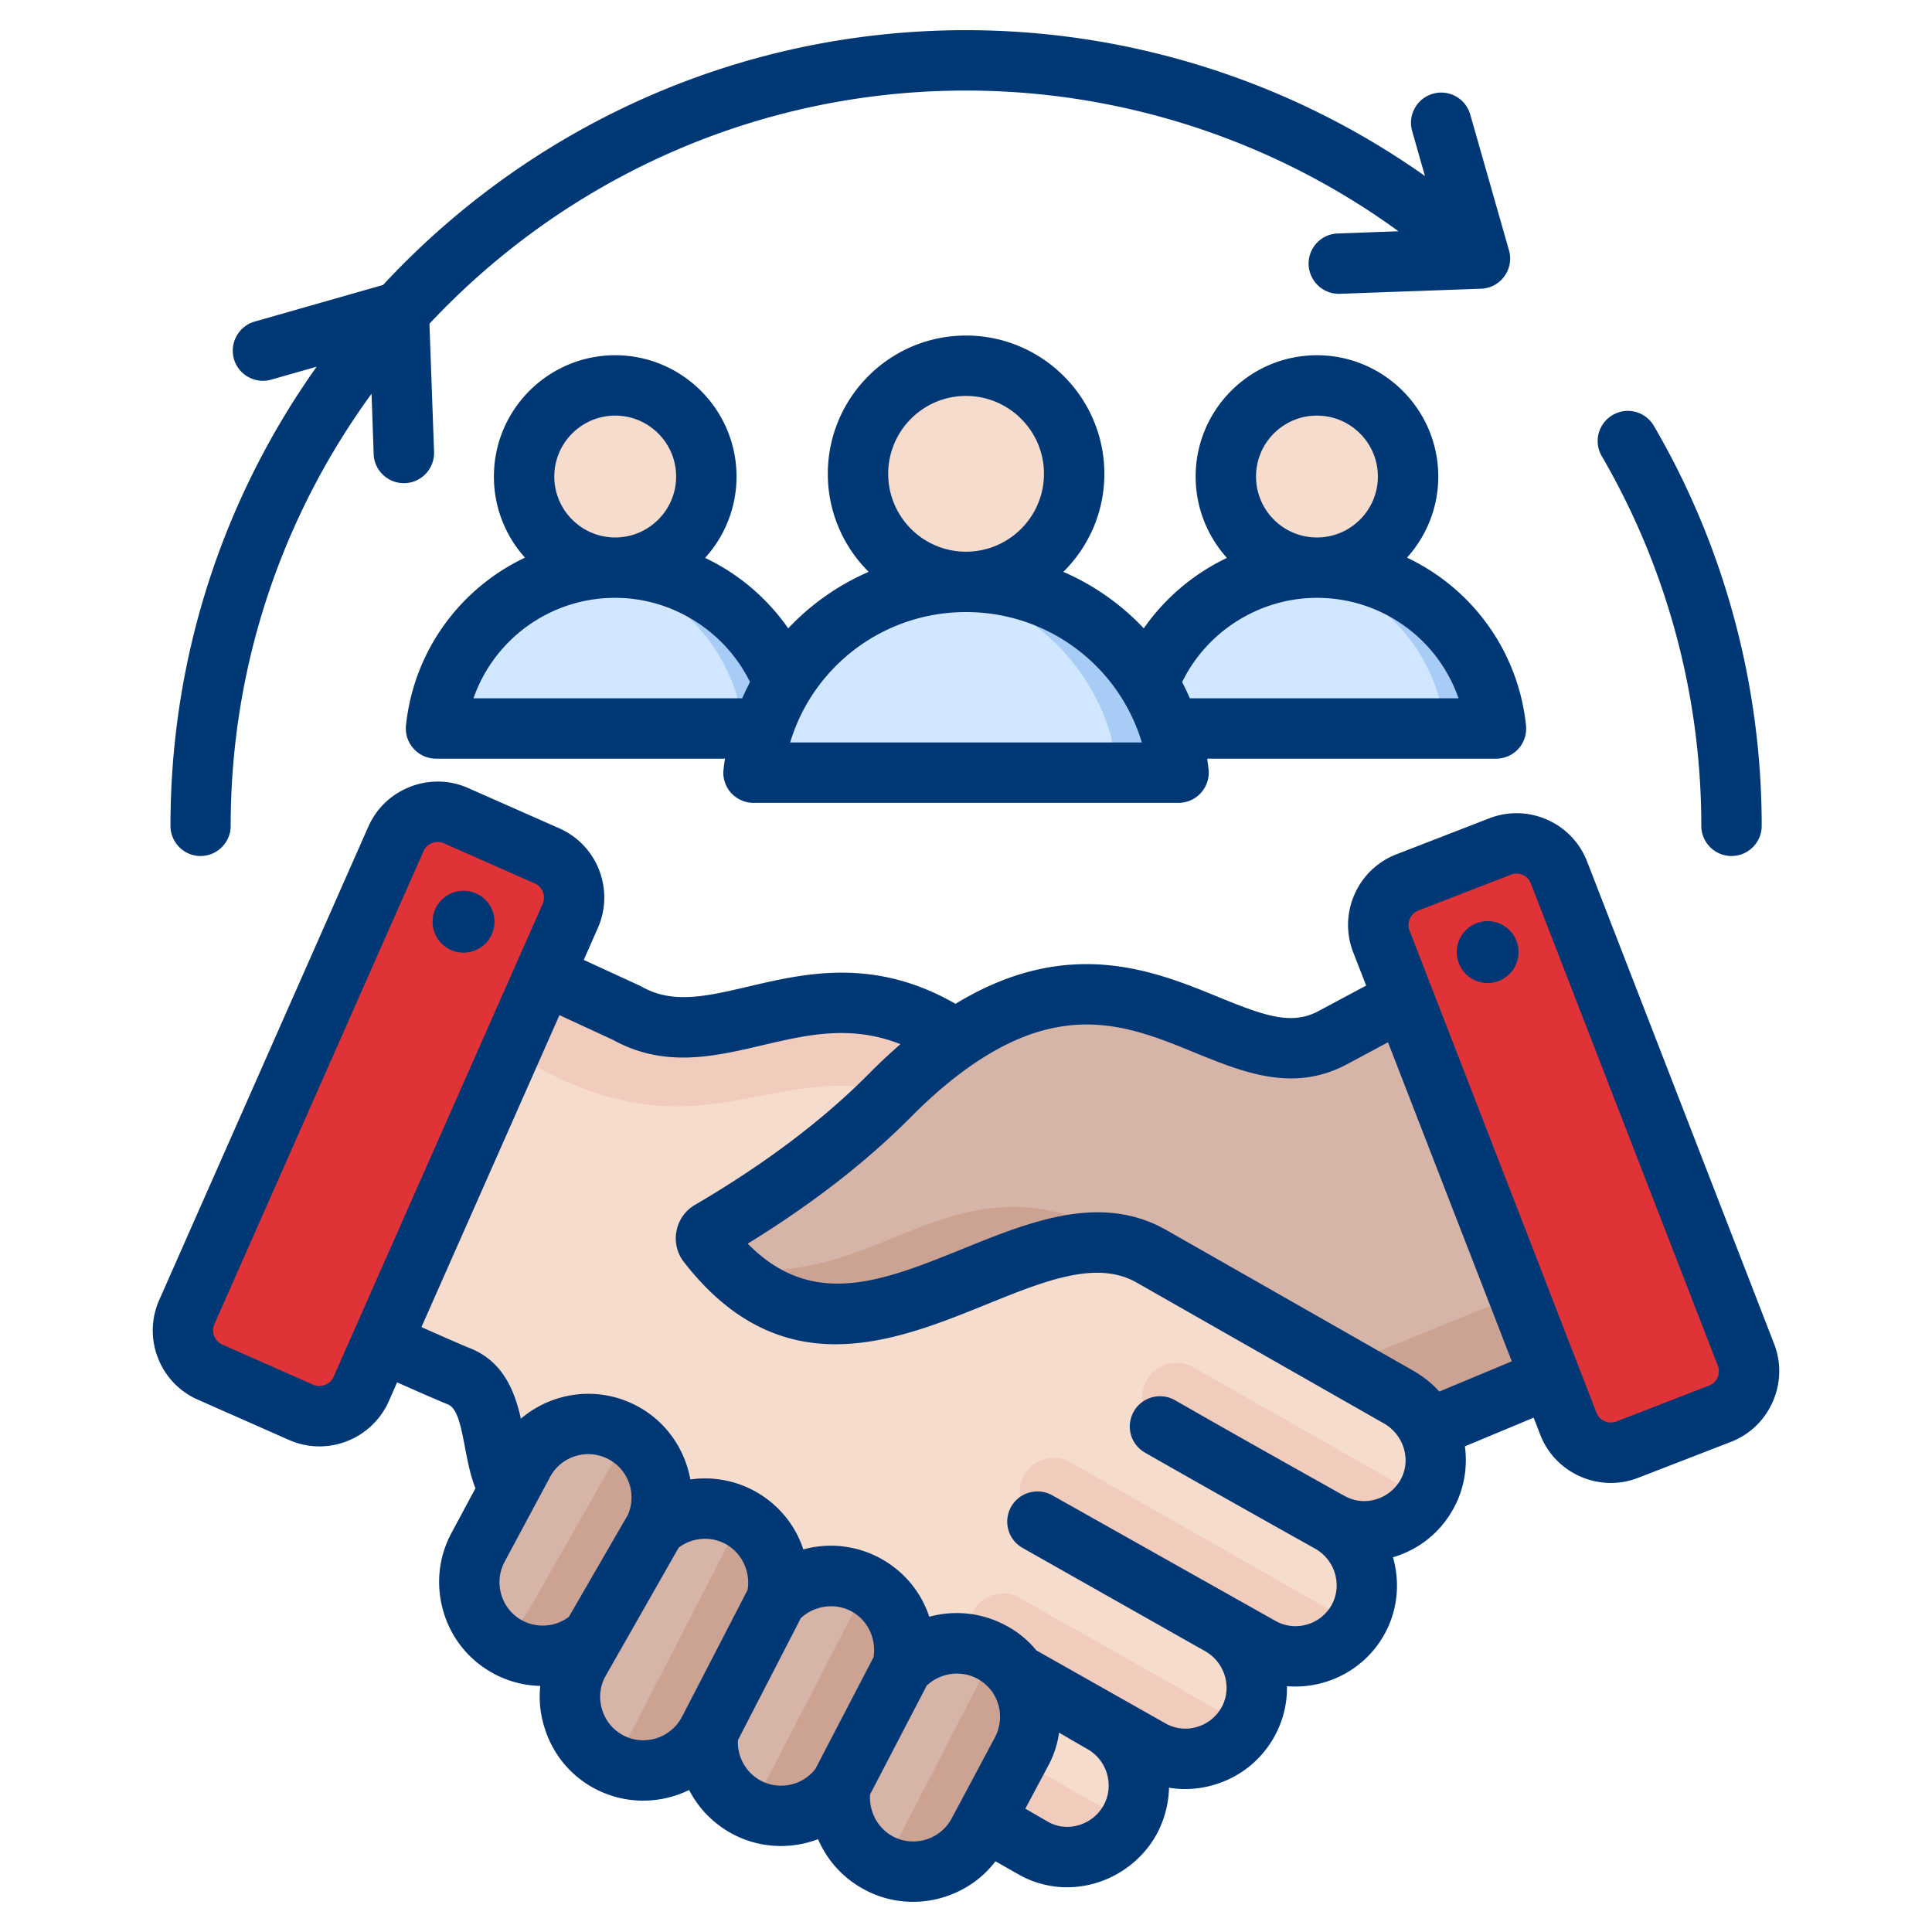 <?xml version="1.0" encoding="UTF-8"?>
<svg xmlns="http://www.w3.org/2000/svg" xmlns:xlink="http://www.w3.org/1999/xlink" xmlns:svgjs="http://svgjs.com/svgjs" version="1.1" width="512" height="512" x="0" y="0" viewBox="0 0 512 512" style="enable-background:new 0 0 512 512" xml:space="preserve" class="">
  <g>
    <g fill-rule="evenodd" clip-rule="evenodd">
      <path fill="#f6dccd" d="m323.262 430.593 10.932 6.013c9.119 5.015 20.686 1.659 25.702-7.461 5.017-9.12 1.609-20.597-7.461-25.703 9.096 5.094 20.7 1.635 25.702-7.461 3.063-5.568 2.975-11.997.385-17.332l2.838-1.181-128.13-101.99c-36.547-24.648-62.012 7.112-87.138-7.028l-33.285-15.356c-5.624-2.595-12.321-.153-14.956 5.452l-35.743 76.049c-1.337 2.844-1.462 5.773-.372 8.721 1.089 2.948 3.09 5.092 5.955 6.383 11.875 5.35 30.073 13.537 33.803 14.985 11.389 4.421 7.635 22.219 13.869 30.343 9.594 12.505 11.159 21.622 19.325 26.313l119.059 68.387c9.024 5.182 20.686 1.659 25.702-7.461 5.015-9.117 1.639-20.655-7.435-25.741l13.007 7.232c9.095 5.057 20.686 1.659 25.702-7.461 5.016-9.121 1.609-20.598-7.461-25.703z" data-original="#f6dccd"></path>
      <path fill="#f1cbbc" d="m257.048 278.516-3.818-3.039c-36.547-24.648-62.012 7.112-87.138-7.028l-33.285-15.356c-5.624-2.595-12.321-.153-14.956 5.452l-7.903 16.814c7.862-3.943 17.226-1.542 27.615 4.687 49.782 29.846 66.885-2.487 105.934 11.315a192.408 192.408 0 0 0 4.606-4.5 148.685 148.685 0 0 1 8.945-8.345zM258.263 480.83l15.484 8.897c8.805 5.059 20.123 1.823 25.326-6.811l-32.241-18.378zm87.637-81.049 6.535 3.66c8.681 4.862 19.67 1.943 25.002-6.293l-61.226-34.804a8.994 8.994 0 1 0-8.825 15.674c13.001 7.443 38.854 21.954 38.514 21.763zm-29.009 27.308-41.983-23.844a8.994 8.994 0 1 1 8.825-15.673l75.384 42.864c-5.357 8.132-16.249 10.94-24.923 6.17zm-58.226 9.669a8.993 8.993 0 0 1 11.549-13.312l59.873 33.917c-5.308 8.312-16.331 11.237-25.067 6.394l-11.76-6.52-29.374-16.763c-2.153-1.229-3.872-1.725-5.221-3.716z" data-original="#f1cbbc" class=""></path>
      <path fill="#df3337" d="M104.915 222.301 49.487 347.708c-2.68 6.064.089 13.218 6.152 15.897l24.141 10.67c6.064 2.68 13.218-.088 15.898-6.152l55.428-125.407c2.68-6.064-.088-13.218-6.152-15.898l-24.141-10.67c-6.064-2.679-13.218.09-15.898 6.153z" data-original="#d1d1d6" class=""></path>
      <path fill="#df3337" d="M85.802 363.759c-2.672 6.046-9.793 8.816-15.845 6.175l9.823 4.342c6.064 2.68 13.218-.089 15.898-6.152l55.428-125.407c2.508-5.676.243-12.307-5.03-15.33L85.802 363.759z" data-original="#b1b1b5" class=""></path>
      <path fill="#d6b4a8" d="M239.032 441.952c5.856-6.503 15.648-8.464 23.691-4.167a19.297 19.297 0 0 1 6.466 5.592c4.441 6.041 5.07 14.163 1.529 20.785l-11.522 21.546c-5.055 9.452-16.926 13.049-26.377 7.994-7.597-4.063-11.411-12.532-9.989-20.607-5.601 7.811-16.339 10.48-25.031 5.831-7.44-3.979-11.25-12.181-10.071-20.102-5.087 9.499-16.897 13.169-26.421 8.075-9.452-5.055-13.05-16.925-7.994-26.377l3.633-6.793c-5.939 5.376-14.876 6.744-22.302 2.772-9.452-5.055-13.049-16.926-7.994-26.377l12.017-22.469c5.057-9.454 16.922-13.04 26.376-7.993 9.083 4.847 12.755 16.03 8.54 25.273 5.938-5.442 14.924-6.837 22.39-2.852 8.037 4.289 11.838 13.54 9.685 22.017 5.856-6.503 15.646-8.459 23.69-4.166 8.036 4.29 11.837 13.54 9.684 22.018z" data-original="#d6b4a8" class=""></path>
      <path fill="#cca393" d="M156.945 433.729c-5.939 5.376-14.876 6.744-22.303 2.772a19.343 19.343 0 0 1-4.373-3.196c5.975.265 8.653-4.445 11.376-9.234l20.416-35.916c1.646-2.896 1.772-6.721.501-9.6.84.308 1.669.675 2.48 1.108 9.082 4.847 12.755 16.03 8.539 25.273zm30.781 25.095 17.933-34.735c2.146-8.474-1.656-17.718-9.689-22.005a19.425 19.425 0 0 0-2.953-1.275c1.511 3.561.725 6.965.459 7.48L166.47 460.59c-.956 1.852-4.419 4.041-7.859 4.568a19.42 19.42 0 0 0 2.693 1.741c9.687 5.18 21.46 1.216 26.422-8.075zm72.808-22.039c.741.285 1.472.617 2.189 1a19.284 19.284 0 0 1 6.465 5.592c4.441 6.041 5.071 14.163 1.53 20.785l-11.522 21.546c-5.055 9.452-16.926 13.048-26.377 7.994-.106-.056-.211-.115-.315-.173 2.022-.736 3.298-1.85 3.876-2.968l24.049-46.575c.948-1.838 1.132-4.742.105-7.201zm-37.705 36.31c-5.601 7.811-16.339 10.48-25.031 5.831a19.717 19.717 0 0 1-1.83-1.113c3.313-1.447 6.111-3.927 8.028-7.639l22.413-43.405c1.584-3.068 1.245-5.711-.078-8.131a19.49 19.49 0 0 1 3.017 1.296c8.037 4.289 11.838 13.539 9.685 22.017z" data-original="#cca393"></path>
      <path fill="#d6b4a8" d="m305.224 332.971 65.453 37.306a19.343 19.343 0 0 1 7.847 8.374l36.934-15.41c5.649-2.357 8.395-8.801 6.183-14.508l-30.827-79.523c-1.211-3.125-3.465-5.345-6.608-6.51-3.143-1.164-6.3-.948-9.255.633l-22.094 11.826c-26.389 13.726-51.799-32.468-99.58.309-6.213 4.246-12.043 9.341-17.33 14.684-13.271 13.411-29.459 25.373-47.766 36.058a2.193 2.193 0 0 0-1.08 1.526 2.19 2.19 0 0 0 .435 1.816c37.908 48.78 84.044-15.757 117.688 3.419z" data-original="#d6b4a8" class=""></path>
      <path fill="#cca393" d="m355.99 361.906 14.687 8.371a19.343 19.343 0 0 1 7.847 8.374l36.934-15.41c5.645-2.356 8.391-8.793 6.187-14.497l-9.041-23.323c.418 7.415-1.302 13.937-8.929 17.047zM192.664 335.43c36.879 37.3 80.419-20.778 112.56-2.459-50.901-34.475-69.858 10.954-112.56 2.459z" data-original="#cca393"></path>
      <path fill="#df3337" d="m413.132 231.205 49.56 127.839c2.396 6.181-.701 13.199-6.882 15.596l-24.609 9.541c-6.182 2.396-13.2-.7-15.596-6.882l-49.56-127.84c-2.396-6.181.701-13.199 6.882-15.596l24.609-9.54c6.182-2.396 13.2.701 15.596 6.882z" data-original="#d1d1d6" class=""></path>
      <path fill="#df3337" d="M370.923 234.864c-4.816 2.997-6.999 9.124-4.878 14.595l49.56 127.839c2.396 6.182 9.414 9.278 15.596 6.882l9.123-3.537.037-.014c-6.181 2.396-13.199-.701-15.596-6.882l-53.842-138.883z" data-original="#b1b1b5" class=""></path>
      <path fill="#d1e7ff" d="M123.717 193.049h78.573c2.198 0 4.089-.951 5.4-2.716s1.676-3.85 1.041-5.954c-5.923-19.642-24.154-33.948-45.727-33.948-21.574 0-39.804 14.306-45.727 33.948-.635 2.105-.27 4.19 1.041 5.954 1.309 1.765 3.201 2.716 5.399 2.716z" data-original="#8ac9fe" class=""></path>
      <path fill="#a7ccf5" d="M202.29 193.049c2.198 0 4.089-.951 5.4-2.716s1.676-3.85 1.041-5.954c-5.924-19.642-24.154-33.948-45.727-33.948-2.284 0-4.53.162-6.728.472 18.567 2.618 33.703 15.913 38.999 33.476.635 2.104.27 4.189-1.041 5.954s-3.202 2.716-5.4 2.716z" data-original="#60b7ff" class=""></path>
      <circle cx="163.003" cy="126.286" r="24.146" fill="#f6dccd" transform="rotate(-22.48 162.942 126.12)" data-original="#f6dccd"></circle>
      <path fill="#f1cbbc" d="M163.003 102.14c13.335 0 24.146 10.81 24.146 24.146s-10.811 24.146-24.146 24.146c-1.142 0-2.265-.081-3.364-.234 11.742-1.637 20.782-11.718 20.782-23.911s-9.039-22.274-20.782-23.911c1.1-.155 2.223-.236 3.364-.236z" data-original="#f1cbbc" class=""></path>
      <path fill="#d1e7ff" d="M309.678 193.049h78.572c2.198 0 4.09-.951 5.4-2.716 1.311-1.765 1.676-3.85 1.041-5.954-5.923-19.642-24.154-33.948-45.727-33.948-21.574 0-39.804 14.306-45.727 33.948-.635 2.105-.27 4.19 1.041 5.954 1.311 1.765 3.202 2.716 5.4 2.716z" data-original="#8ac9fe" class=""></path>
      <path fill="#a7ccf5" d="M388.251 193.049c2.198 0 4.089-.951 5.4-2.716s1.676-3.85 1.041-5.954c-5.923-19.642-24.154-33.948-45.727-33.948-2.284 0-4.53.162-6.728.472 18.567 2.618 33.703 15.913 38.999 33.476.635 2.104.27 4.189-1.041 5.954-1.31 1.765-3.202 2.716-5.4 2.716z" data-original="#60b7ff" class=""></path>
      <circle cx="348.964" cy="126.286" r="24.146" fill="#f6dccd" transform="rotate(-22.48 348.766 126.032)" data-original="#f6dccd"></circle>
      <path fill="#f1cbbc" d="M348.964 102.14c13.335 0 24.146 10.81 24.146 24.146s-10.81 24.146-24.146 24.146c-1.142 0-2.265-.081-3.364-.234 11.743-1.637 20.782-11.718 20.782-23.911s-9.039-22.274-20.782-23.911c1.1-.155 2.223-.236 3.364-.236z" data-original="#f1cbbc" class=""></path>
      <path fill="#d1e7ff" d="M209.386 204.754h93.197c2.607 0 4.851-1.128 6.405-3.221 1.555-2.093 1.988-4.566 1.235-7.062-7.026-23.298-28.65-40.266-54.238-40.266-25.589 0-47.213 16.968-54.239 40.266-.753 2.496-.32 4.97 1.235 7.062 1.554 2.092 3.797 3.221 6.405 3.221z" data-original="#8ac9fe" class=""></path>
      <path fill="#a7ccf5" d="M302.582 204.753c2.607 0 4.851-1.128 6.405-3.221 1.555-2.093 1.988-4.566 1.235-7.062-7.026-23.298-28.65-40.266-54.238-40.266-2.709 0-5.373.192-7.98.56 22.023 3.106 39.976 18.875 46.258 39.706.753 2.496.32 4.969-1.234 7.062-1.555 2.093-3.798 3.221-6.406 3.221z" data-original="#60b7ff" class=""></path>
      <circle cx="255.984" cy="125.564" r="28.64" fill="#f6dccd" transform="rotate(-80.8 255.955 125.597)" data-original="#f6dccd"></circle>
      <path fill="#f1cbbc" d="M255.984 96.924c15.817 0 28.64 12.822 28.64 28.64 0 15.817-12.823 28.64-28.64 28.64-1.354 0-2.686-.096-3.99-.278 13.928-1.942 24.65-13.899 24.65-28.362s-10.722-26.42-24.65-28.362a28.852 28.852 0 0 1 3.99-.278z" data-original="#f1cbbc" class=""></path>
    </g>
    <path fill-rule="evenodd" d="M53.133 226.848a7.998 7.998 0 0 0 8.002-8.002c0-42.758 13.886-82.333 37.326-114.5l.565 15.989c.141 4.316 3.718 7.71 8.002 7.71.094 0 .188 0 .283-.005 4.424-.16 7.86-3.864 7.719-8.279l-1.224-33.965c35.583-38.007 86.182-61.8 142.194-61.8 41.233 0 81.476 13.165 114.613 37.293l-16.098.579c-4.424.155-7.86 3.864-7.719 8.279.188 4.321 3.718 7.715 8.002 7.715.094 0 .188 0 .282-.005l37.42-1.346c2.448-.085 4.754-1.299 6.166-3.29 1.459-1.986 1.93-4.533 1.224-6.896l-10.261-35.989c-1.224-4.25-5.648-6.712-9.885-5.497-4.236 1.209-6.731 5.639-5.507 9.889l3.389 11.908C342.23 21.618 299.633 7.997 256 7.997c-60.954 0-115.977 26.02-154.48 67.52l-34.031 9.706c-4.236 1.214-6.684 5.639-5.507 9.889 1.224 4.245 5.648 6.707 9.884 5.498l12.05-3.427c-24.429 34.398-38.738 76.388-38.738 121.664.001 4.419 3.578 8.001 7.955 8.001zm397.732-8.002c0 4.419 3.577 8.002 8.002 8.002s8.002-3.582 8.002-8.002c0-37.288-9.884-73.936-28.571-105.985-2.212-3.813-7.107-5.107-10.92-2.881-3.813 2.227-5.13 7.122-2.871 10.939 17.227 29.607 26.358 63.468 26.358 97.927zm-64.343-33.795h-71.215c-.612-1.464-1.318-2.904-2.024-4.307 6.59-13.48 20.522-22.31 35.725-22.31 17.227-.001 32.101 10.962 37.514 26.617zm-83.924 11.706h-93.196c6.072-20.206 24.758-34.553 46.598-34.553s40.526 14.346 46.598 34.553zm-105.905-11.706h-71.215a39.709 39.709 0 0 1 37.561-26.617c15.156 0 29.089 8.83 35.725 22.31-.753 1.403-1.412 2.843-2.071 4.307zm-33.654-42.616c-8.896 0-16.145-7.244-16.145-16.149 0-8.901 7.249-16.145 16.145-16.145s16.144 7.244 16.144 16.145c.001 8.905-7.248 16.149-16.144 16.149zm92.961 3.77c-11.39 0-20.616-9.258-20.616-20.64 0-11.381 9.226-20.64 20.616-20.64 11.391 0 20.663 9.258 20.663 20.64s-9.272 20.64-20.663 20.64zm93.008-3.77c-8.943 0-16.145-7.244-16.145-16.149 0-8.901 7.202-16.145 16.145-16.145 8.896 0 16.144 7.244 16.144 16.145 0 8.905-7.248 16.149-16.144 16.149zm55.4 49.766c.236 2.259-.47 4.514-1.977 6.199-1.506 1.69-3.671 2.655-5.978 2.655h-76.534c.141.941.235 1.892.376 2.853.235 2.255-.518 4.509-2.024 6.199a7.97 7.97 0 0 1-5.931 2.655H199.706a7.996 7.996 0 0 1-5.978-2.655c-1.506-1.69-2.259-3.944-1.977-6.199.094-.956.236-1.911.377-2.853h-76.581a7.956 7.956 0 0 1-5.931-2.655c-1.553-1.685-2.259-3.94-2.024-6.199 2.118-19.906 14.497-36.361 31.536-44.419a32.025 32.025 0 0 1-8.237-21.496c0-17.726 14.403-32.143 32.148-32.143 17.698 0 32.148 14.417 32.148 32.143 0 8.289-3.154 15.853-8.331 21.562a56.192 56.192 0 0 1 22.028 18.672 64.587 64.587 0 0 1 21.322-14.973c-6.684-6.642-10.826-15.839-10.826-25.982 0-20.202 16.427-36.643 36.619-36.643 20.193 0 36.667 16.441 36.667 36.643 0 10.143-4.142 19.341-10.873 25.982a64.572 64.572 0 0 1 21.322 14.973c5.601-8.063 13.273-14.493 22.028-18.672-5.13-5.709-8.284-13.273-8.284-21.562 0-17.726 14.403-32.143 32.148-32.143 17.698 0 32.148 14.417 32.148 32.143 0 8.256-3.154 15.796-8.284 21.496 17.04 8.058 29.419 24.513 31.537 44.419zm-10.167 51.912c-4.519 0-8.19 3.671-8.19 8.199 0 4.533 3.671 8.204 8.19 8.204a8.168 8.168 0 0 0 8.19-8.204 8.167 8.167 0 0 0-8.19-8.199zm61.001 117.822c.518 1.351.188 2.518-.047 3.102-.283.579-.894 1.629-2.259 2.151l-24.617 9.536c-2.024.791-4.425-.268-5.224-2.307l-49.564-127.843c-.8-2.052.282-4.453 2.306-5.248l24.617-9.541a3.906 3.906 0 0 1 1.412-.268 4.44 4.44 0 0 1 1.695.353c.565.254 1.6.885 2.118 2.231zm-54.599-1.167-32.807-84.55-11.202 5.996c-14.074 7.334-27.253 1.939-40.056-3.276-16.662-6.825-33.936-13.885-58.742 3.13-5.319 3.643-10.779 8.251-16.192 13.716-11.862 11.984-26.453 23.332-43.492 33.791 17.18 17.481 35.772 9.969 57 1.379 18.027-7.3 36.667-14.845 54.035-4.928l65.473 37.302c2.542 1.469 4.848 3.299 6.778 5.446zm-129.628 49.46c-3.86-2.17-5.225-7.051-3.059-10.901 2.165-3.85 7.06-5.22 10.92-3.05l59.212 33.32c5.272 2.909 11.909.969 14.827-4.302 2.871-5.229.894-11.899-4.378-14.879-13.885-7.78-29.606-16.592-45.092-25.45a7.964 7.964 0 0 1-2.965-10.92c2.165-3.831 7.06-5.159 10.92-2.97 15.391 8.83 31.112 17.632 44.951 25.389h.047c2.448 1.384 5.366 1.709 8.143.913a11.191 11.191 0 0 0 6.637-5.253c1.695-3.088 1.742-6.731.189-9.979-1.036-2.071-2.589-3.77-4.613-4.919l-65.473-37.302c-10.638-6.081-24.335-.551-40.103 5.86-24.146 9.753-54.129 21.901-79.923-11.32a10.127 10.127 0 0 1-1.977-8.228c.565-2.951 2.306-5.413 4.895-6.933 18.357-10.727 33.889-22.428 46.127-34.774a152.997 152.997 0 0 1 8.331-7.818c-13.179-5.187-24.664-2.509-36.666.306-12.709 2.984-25.888 6.072-39.491-1.426l-14.215-6.571-36.573 82.672c8.52 3.794 11.673 5.121 12.709 5.531 8.99 3.493 12.003 11.513 13.65 18.743 8.331-7.122 20.522-8.83 30.783-3.361 7.719 4.109 12.661 11.419 14.12 19.468a27.439 27.439 0 0 1 16.804 2.951c6.401 3.422 11.014 9.07 13.132 15.589a27.448 27.448 0 0 1 20.24 2.264c6.401 3.417 11.014 9.065 13.132 15.58a27.453 27.453 0 0 1 20.24 2.278c3.201 1.68 5.931 3.911 8.143 6.632l34.313 19.397a10.632 10.632 0 0 0 8.19.913c2.871-.824 5.177-2.683 6.59-5.229 2.871-5.234.894-11.904-4.378-14.883zm17.133 53.277c-.423-.217-7.484-4.34-7.484-4.34a25.833 25.833 0 0 1-2.871 8.774l-6.072 11.376 6.025 3.483c2.4 1.37 5.225 1.699 8.002.927 2.871-.8 5.319-2.739 6.731-5.309 2.871-5.257.941-11.95-4.331-14.911zm-35.961 18.432c-3.012 5.587-9.979 7.701-15.58 4.712-4.001-2.142-6.354-6.604-6.025-11.113l15.015-28.849c3.577-3.361 9.037-4.161 13.367-1.84a11.764 11.764 0 0 1 3.813 3.271 11.598 11.598 0 0 1 .894 12.28zm-36.101-13.16c-3.389 4.392-9.555 5.738-14.497 3.097-3.907-2.099-6.26-6.316-6.025-10.727l16.662-32.322c3.577-3.351 9.037-4.146 13.368-1.826 4.378 2.325 6.731 7.366 5.884 12.219zm-35.396-13.721c-3.012 5.63-10.026 7.781-15.58 4.792a11.415 11.415 0 0 1-5.554-6.801c-.894-2.961-.612-6.062.847-8.75l19.439-34.139c3.53-2.702 8.425-3.14 12.379-1.012 4.377 2.33 6.731 7.38 5.884 12.228zm-29.936-26.57c-3.53 2.659-8.378 3.078-12.332.969-2.683-1.44-4.66-3.859-5.554-6.811a11.498 11.498 0 0 1 .847-8.736l12.049-22.475c2.965-5.587 9.932-7.696 15.533-4.707 5.272 2.801 7.484 9.197 5.13 14.662zm-62.366-63.59c-.894 2.01-3.342 2.951-5.366 2.071l-24.146-10.671c-1.318-.593-1.883-1.662-2.118-2.25s-.518-1.779.047-3.097l55.447-125.41c.565-1.318 1.647-1.897 2.259-2.128.33-.132.847-.282 1.506-.282.47 0 1.035.089 1.6.343l24.146 10.666c1.318.584 1.883 1.661 2.118 2.254a4.065 4.065 0 0 1-.047 3.093zm381.398 6.599c-2.165 4.909-6.072 8.679-11.061 10.609l-24.617 9.541a19.73 19.73 0 0 1-7.201 1.351c-8.049 0-15.674-4.872-18.734-12.798l-1.741-4.5-18.216 7.597c.753 5.653-.235 11.461-3.059 16.54-3.436 6.26-9.085 10.821-16.004 12.859 1.883 6.594 1.318 13.89-2.212 20.31-5.272 9.602-15.627 14.709-25.888 13.852.094 4.509-.988 9.089-3.295 13.297-3.483 6.312-9.225 10.892-16.192 12.892-3.907 1.13-7.908 1.36-11.767.72a27.252 27.252 0 0 1-3.295 12.361c-3.483 6.312-9.508 11.052-16.474 13.01a27.106 27.106 0 0 1-7.248 1.012c-4.519 0-8.99-1.181-12.991-3.483l-5.978-3.408c-3.436 4.519-8.237 7.86-13.838 9.55a27.487 27.487 0 0 1-8.002 1.196 27.086 27.086 0 0 1-12.897-3.248 27.332 27.332 0 0 1-12.285-13.349c-7.249 2.739-15.533 2.438-22.734-1.422a27.52 27.52 0 0 1-11.438-11.616c-7.672 3.756-16.992 3.907-25.088-.414-6.448-3.45-11.155-9.226-13.273-16.267a26.953 26.953 0 0 1-1.083-10.901 27.385 27.385 0 0 1-12.285-3.229c-6.449-3.45-11.203-9.231-13.321-16.272-2.118-7.037-1.412-14.478 2.024-20.932l6.402-11.937c-1.365-3.483-2.071-7.211-2.777-10.859-1.177-6.274-2.118-10.454-4.613-11.414-1.13-.447-3.813-1.558-13.367-5.808l-2.212 5.031a20.138 20.138 0 0 1-18.357 11.942c-2.73 0-5.46-.551-8.096-1.713l-24.146-10.671a19.865 19.865 0 0 1-10.59-11.108 19.927 19.927 0 0 1 .376-15.34l55.4-125.405c2.165-4.886 6.119-8.642 11.108-10.581 5.036-1.935 10.449-1.817 15.345.348l24.146 10.67c10.12 4.467 14.686 16.333 10.214 26.448l-3.719 8.43 14.78 6.801c.188.094.376.188.565.292 8.237 4.655 17.086 2.584 28.288-.038 14.968-3.511 33.325-7.818 54.882 4.585 29.701-18.107 52.576-8.797 69.427-1.902 12.191 4.989 19.44 7.63 26.547 3.94l12.85-6.877-3.436-8.835c-4.001-10.308 1.13-21.948 11.438-25.944l24.617-9.541a19.923 19.923 0 0 1 15.345.362c4.895 2.165 8.661 6.105 10.59 11.085l49.564 127.839c1.929 4.982 1.788 10.433-.378 15.342zm-338.754-126.85c.235-4.528-3.295-8.364-7.813-8.576-4.519-.207-8.378 3.29-8.567 7.813-.235 4.523 3.295 8.364 7.813 8.571 4.519.212 8.379-3.285 8.567-7.808z" clip-rule="evenodd" fill="#003876" data-original="#000000" class=""></path>
  </g>
</svg>
